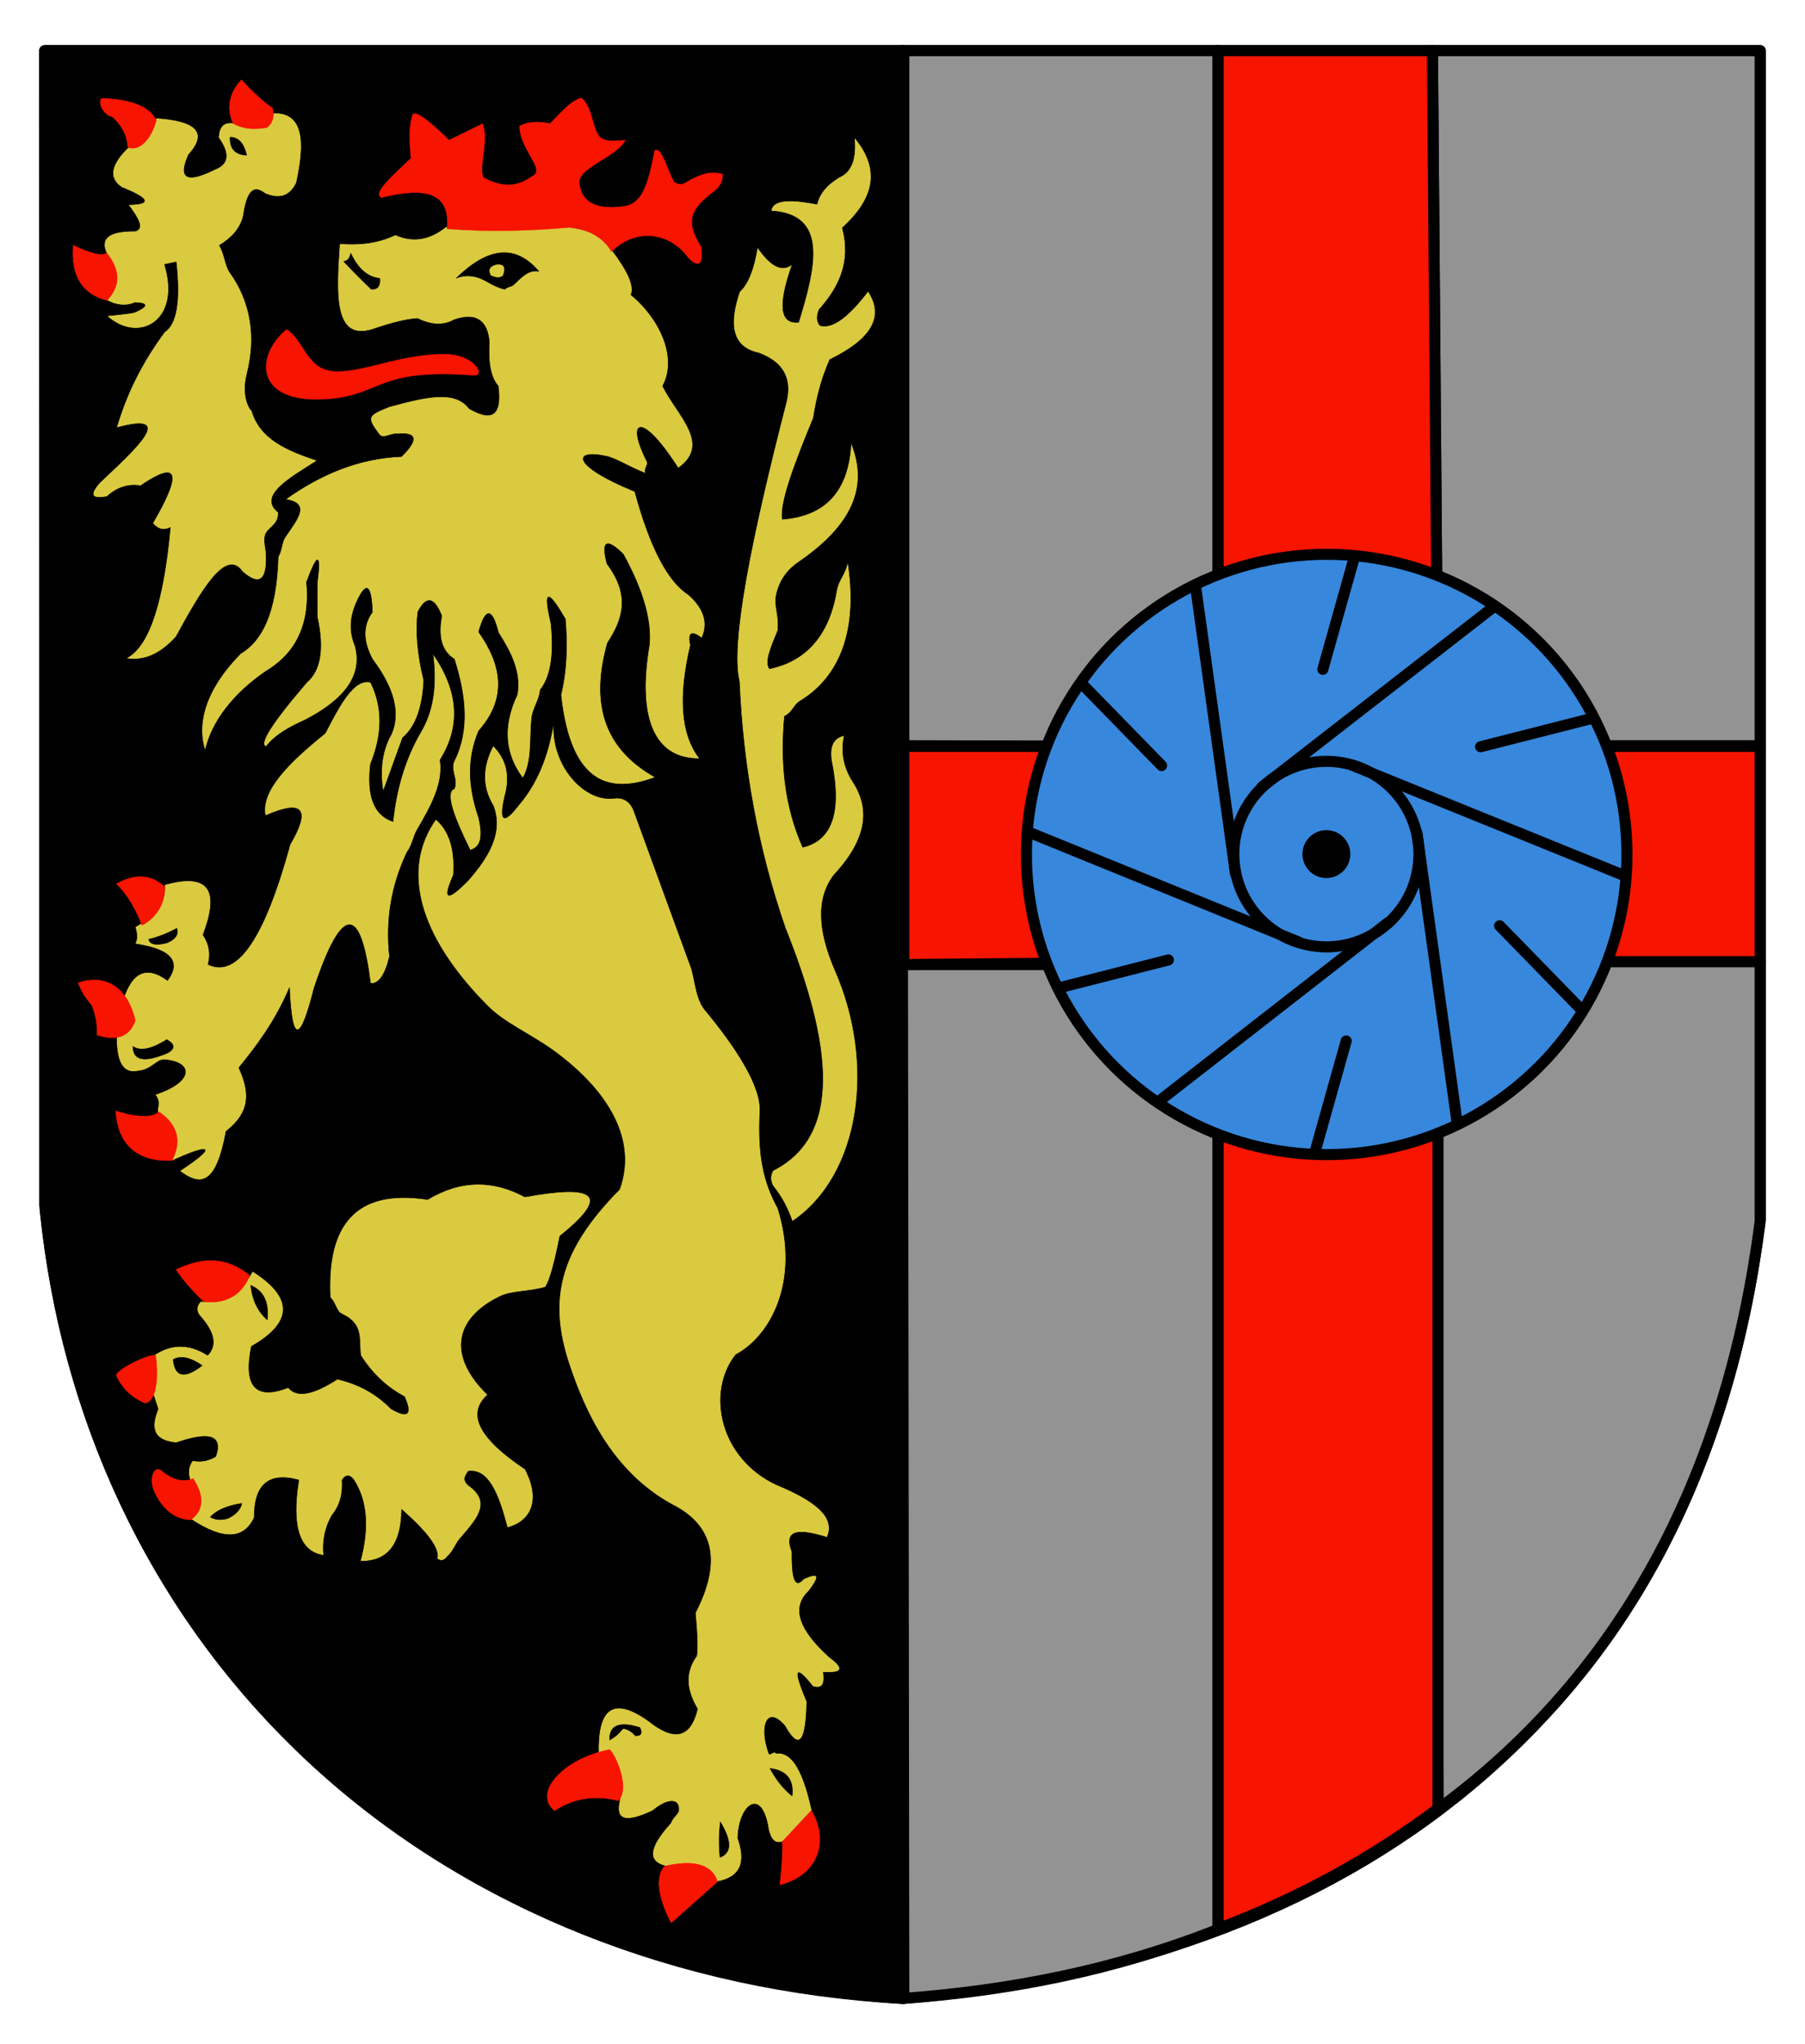 <?xml version="1.0" encoding="UTF-8" standalone="no"?><!DOCTYPE svg PUBLIC "-//W3C//DTD SVG 1.1//EN" "http://www.w3.org/Graphics/SVG/1.1/DTD/svg11.dtd"><svg width="100%" height="100%" viewBox="0 0 652 738" version="1.1" xmlns="http://www.w3.org/2000/svg" xmlns:xlink="http://www.w3.org/1999/xlink" xml:space="preserve" xmlns:serif="http://www.serif.com/" style="fill-rule:evenodd;clip-rule:evenodd;stroke-linecap:round;stroke-linejoin:round;stroke-miterlimit:1.5;"><g id="Wappen-Stadt-Mendig" serif:id="Wappen Stadt Mendig"><path d="M16.154,18.289l309.83,0l0,703.31c-161.92,-8.906 -292.746,-117.444 -309.83,-286.377l0,-416.933" style="stroke:#000;stroke-width:4px;"/><g id="Löwe-komplett" serif:id="Löwe komplett"><path d="M223.772,650.373c-1.75,7.638 3.37,7.524 12.027,3.422c5.283,-4.457 9.766,-4.574 9.349,0c-0.107,1.177 -2.353,2.671 -2.856,4.476c-8.101,8.84 -8.456,13.834 -2.093,15.494c8.215,-0.41 14.765,1.101 18.622,5.719c8.834,-1.516 10.766,-7.127 7.699,-15.702c0.242,-11.693 8.041,-18.241 10.758,-5.042c0.702,4.965 2.367,7.688 5.904,6.053l10.096,-10.998c-3.658,-16.816 -8.148,-21.277 -12.976,-20.711c-0.716,-1.295 -2.172,1.147 -2.589,0c-3.562,-9.783 -0.654,-17.471 5.807,-9.902c4.774,8.578 7.641,6.89 7.901,-8.835c-5.264,-12.448 -3.829,-12.994 2.189,-5.396c2.938,0.904 4.555,-0.264 3.801,-5.15c7.243,0.499 7.624,-1.43 2.183,-5.419c-11.108,-10.016 -13.671,-17.965 -7.513,-23.804c3.748,-4.85 4.515,-7.39 -1.845,-4.409c-3.272,3.849 -4.275,-0.893 -4.164,-9.854c-3.311,-8.514 3.292,-8.1 12.675,-5.18c3.497,-7.758 -5.421,-13.715 -18.404,-19.083c-20.322,-9.575 -25.253,-33.287 -14.587,-46.879c12.491,-6.583 23.439,-26.398 15.25,-52.806c-5.21,-9.628 -7.307,-18.991 -6.502,-35.037c0.465,-9.266 -8.711,-23.205 -19.89,-36.709c-3.581,-4.326 -3.661,-12.405 -5.312,-16.14l-20.378,-55.781c-1.515,-3.76 -4.08,-4.802 -7.175,-4.469c-10.451,1.461 -23.102,-11.734 -21.644,-28.188c-1.969,13.316 -6.415,23.281 -12.76,30.678c-5.562,7.224 -6.991,5.714 -5.114,-2.779c2.44,-8.429 0.348,-14.229 -4.077,-18.676c-4.043,7.725 -4.104,14.996 0.083,21.782c3.542,9.63 -1.687,18.41 -9.235,26.965c-6.962,7.059 -9.541,7.624 -5.226,-2.023c0.654,-9.64 -1.643,-16.165 -6.342,-20.154c-12.377,17.522 -7.104,41.371 18.577,67.281c6.201,6.255 14.609,9.679 23.642,16.044c20.875,15.118 30.43,33.051 24.119,50.317c-22.386,22.591 -25.739,40.474 -18.146,63.226c5.37,16.092 15.043,38.457 37.128,50.559c15.262,7.682 17.838,20.831 8.415,39.15c0.655,7.029 0.942,12.686 0.465,15.487c-4.639,6.5 -3.423,12.867 0.307,19.177c-2.677,11.119 -8.975,11.299 -17.629,4.361c-13.328,-9.493 -18.475,-3.969 -18.127,11.646l3.466,0c3.735,4.947 4.94,10.768 4.121,17.289" style="fill:#daca3f;stroke:#000;stroke-width:0.2px;"/><path d="M103.102,180.314c12.584,-8.924 26.277,-14.849 41.931,-15.469c6.466,-6.415 5.253,-8.744 -1.474,-8.14c-2.106,-0.436 -5.202,2.083 -6.6,0.176c-4.52,-6.168 -4.503,-6.805 3.631,-10.015c13.698,-3.742 23.803,-6.045 28.855,0.636c7.312,4.207 12.023,3.691 10.517,-8.12c-2.71,-3.008 -3.688,-8.465 -3.217,-15.974c-0.716,-7.732 -4.778,-10.601 -12.63,-7.961c-3.747,2.134 -8.151,2.076 -13.288,-0.434c-4.075,0.195 -9.724,1.677 -16.31,3.924c-14.265,4.441 -13.029,-13.302 -11.839,-30.98c6.852,0.571 13.608,-0.03 20.157,-3.151c6.585,2.938 12.621,1.582 18.254,-2.914c8.038,0.857 18.612,1.234 27.08,0.327c17.987,-1.926 29.432,0.73 32.809,7.967c5.621,7.415 8.376,13.099 6.942,16.256c11.011,9.137 16.81,23.131 11.457,32.94c5.171,10.57 17.977,20.952 5.589,29.662c-12.959,-20.403 -19.141,-18.015 -11.357,-2.624c0.858,1.698 -1.115,2.239 -0.369,4.502c-5.766,-2.157 -10.567,-5.373 -14.126,-6.156c-12.757,-2.804 -12.312,3.567 10.195,12.698c5.465,20.139 11.923,32.523 19.363,37.233c5.904,5.241 7.199,10.478 4.81,15.71c-3.912,-2.993 -5.005,-1.736 -4.075,2.571c-4.249,17.927 -3.664,31.997 3.334,40.949c-15.513,0.248 -22.913,-13.091 -18.182,-41.095c0.808,-8.68 -2.159,-19.493 -9.423,-32.734c-6.172,-6.068 -8.004,-4.692 -5.885,3.463c8.761,11.651 5.551,20.379 0.197,28.584c-5.905,20.815 -2.044,37.745 17.286,48.523c-15.794,5.896 -30.548,3.404 -34.12,-29.737c2.196,-9.147 2.376,-18.283 1.587,-27.414c-5.374,-9.211 -8.467,-12.353 -5.204,1.41c1.175,10.916 0.096,19.209 -3.838,24.178c-0.288,3.567 -2.774,6.803 -3.116,10.331c-0.758,7.832 0.226,15.664 -3.193,21.558c-6.32,-8.439 -7.626,-18.321 -2.005,-30.197c1.422,-8.12 -2.333,-15.337 -6.829,-22.424c-2.365,-9.428 -4.736,-8.651 -7.112,-0.208c8.155,11.52 10.738,23.707 0,35.76c-4.331,10.295 -3.724,20.431 0,31.296c1.983,8.508 -0.08,10.842 -3.058,11.778c-5.622,-11.43 -9.392,-20.851 -5.731,-22.207c1.458,-3.409 -1.669,-6.768 0,-10.112c5.554,-11.124 4.097,-23.685 0,-36.684c-4.507,-2.787 -5.998,-8.003 -4.542,-15.593c-2.624,-6.678 -5.486,-7.512 -8.63,-1.457c-0.853,6.89 -0.229,15.049 2.135,24.702c-0.435,9.087 -2.579,16.435 -7.661,20.795l-7.018,19.379c-0.946,-5.431 -1.185,-13.568 3.008,-20.799c3.212,-7.412 1.107,-16.365 -6.89,-27.027c-3.044,-5.805 -3.914,-11.514 0,-17.014c-0.365,-9.16 -1.969,-11.973 -5.794,-3.397c-2.248,5.116 -2.687,10.245 -0.536,15.392c3.183,11.076 -4.089,19.811 -18.07,27.043c-5.521,2.448 -10.632,5.245 -13.986,9.539c-2.672,-0.722 1.31,-7.604 14.685,-23.18c4.809,-4.126 6.417,-11.666 3.763,-23.749l0,-12.037c1.449,-11.083 0.167,-11.222 -3.846,-0.416c1.365,14.563 -3.315,25.397 -14.602,32.155c-11.845,8.056 -19.786,18.384 -22.02,28.744c-3.374,-10.043 0.42,-22.549 12.777,-35.062c7.736,-4.606 12.99,-14.665 13.591,-34.939c1.511,-2.626 1.143,-5.104 2.623,-7.283c4.351,-6.406 9.255,-12.041 0,-13.478" style="fill:#daca3f;stroke:#000;stroke-width:0.2px;"/><path d="M45.47,237.733c8.59,-4.175 13.629,-21.026 16.049,-47.231c-2.268,1.119 -4.403,0.784 -6.353,-1.573c10.985,-18.866 8.805,-22.549 -4.397,-13.52c-4.439,-0.757 -8.498,0.583 -12.192,3.921c-4.929,0.876 -6.803,-0.159 -2.64,-4.97c13.423,-12.636 27.948,-25.853 6.153,-19.897c3.594,-12.328 9.376,-23.856 17.359,-34.578c4.257,-2.82 5.781,-10.988 4.175,-25.281l-4.175,0.903c6.327,20.563 -9.553,28.898 -20.872,18.54c7.051,-0.69 9.916,-1.109 10.265,-1.364c4.297,-1.93 5.105,-3.218 0,-3.421c-3.445,1.442 -6.864,1 -10.265,-0.829c2.5,-3.013 4.278,-6.146 2.803,-11.768c-0.444,-1.695 -2.407,-3.741 -3.194,-5.921c-2.012,-5.352 2.33,-7.366 10.656,-7.287c3.456,-0.9 0.924,-4.986 -2.532,-9.564c8.447,-0.1 7.9,-2.135 -2.411,-6.271c-5.282,-3.69 -3.414,-8.689 2.439,-14.418c4.42,0.313 7.944,-2.632 10.089,-10.584c14.735,0.972 18.855,5.323 11.654,13.277c-4.125,9.318 0.183,9.916 9.599,5.236c5.086,-1.95 5.205,-5.872 1.281,-11.398c0.097,-3.594 1.513,-5.65 4.929,-5.375c8.387,2.719 14.387,2.763 14.789,-3.587c11.3,-0.287 11.574,10.71 8.388,25.249c-2.383,4.955 -6.242,6.036 -11.354,3.83c-5.217,-4.05 -6.821,1.538 -7.908,8.502c-1.313,4.637 -4.505,7.793 -8.572,10.258c1.981,3.089 1.937,7.174 3.906,9.91c7.35,10.217 9.56,22.898 6.064,36.538c-2.022,7.889 0.945,12.774 1.706,13.145c3.051,10.555 13.132,14.539 23.67,18.095c-9.976,6.346 -21.484,12.727 -14.077,18.678c0.266,4.179 -3.063,5.248 -4.371,7.485c-1.101,1.883 -0.221,5.038 -0.024,7.135c0.518,9.739 -2.176,12.341 -8.524,6.822c-5.967,-8.681 -14.922,6.92 -23.999,23.506c-5.866,6.485 -11.911,8.929 -18.114,7.807" style="fill:#daca3f;stroke:#000;stroke-width:0.2px;"/><path d="M156.367,236.014c9.358,13.434 10.257,26.233 2.599,38.39c1.319,8.434 -3.353,16.799 -8.137,24.955c-1.679,2.862 -1.784,5.592 -3.84,8.437c-5.892,12.437 -7.667,24.978 -6.288,37.597c-1.636,6.791 -3.939,9.956 -6.867,9.72c-3.458,-27.578 -9.96,-29.525 -20.405,1.746c-4.841,19.22 -7.963,20.827 -8.879,-0.19c-5.105,12.104 -11.925,21.115 -18.265,28.871c3.975,8.764 4.458,15.829 -4.623,22.988c-3.508,19.056 -8.986,20.194 -16.755,14.28c15.069,-9.909 9.878,-9.533 -3.089,-3.509c2.419,-6.169 3.118,-12.004 -4.917,-17.88c0.226,-2.762 0.941,-3.665 -0.836,-6.197c13.981,-4.568 13.86,-11.741 3.384,-12.565c-2.836,-0.223 -4.703,3.6 -9.233,4.016c-6.347,1.505 -8.168,-4.052 -8.126,-12.518c6.466,-0.899 7.568,-5.553 2.778,-14.33c3.178,-8.985 8.315,-11.185 15.641,-5.801c4.799,-6.536 1.89,-11.18 -11.667,-13.207c0.815,-2.087 0.793,-3.157 0,-6.118c6.572,-3.686 11.185,-8.274 10.607,-15.251c17.217,-4.794 19.577,3.192 13.899,18.095c2.284,3.419 2.826,6.984 1.808,10.68c10.616,5.169 20.475,-9.847 29.642,-43.335c7.291,-12.432 4.968,-16.457 -8.958,-10.335c-1.823,-9.063 8.618,-19.307 21.635,-29.799c5.19,-10.033 10.324,-19.863 16.359,-18.427c4.726,9.474 4.158,19.373 0,29.559c-1.359,11.249 1.097,18.429 8.111,20.747c1.209,-11.12 4.044,-22.006 10.114,-32.428c4.69,-7.893 5.72,-17.478 4.308,-28.191" style="fill:#daca3f;stroke:#000;stroke-width:0.2px;"/><path d="M196.952,464.797c-6.693,1.812 -12.04,1.214 -16.557,3.436c-16.432,8.083 -18.533,21.529 -4.221,35.402c-7.307,6.48 -3.967,15.189 13.502,26.855c5.841,11.096 2.255,18.91 -6.418,21.105c-3.106,-11.998 -6.801,-21.4 -14.172,-20.335c-0.607,1.32 -2.654,3.025 0.582,5.41c8.295,6.115 2.023,12.451 -3.605,19.016c-1.602,1.868 -2.267,4.459 -4.496,6.387c-1.116,1.541 -2.346,1.728 -3.673,0.766c1.051,-3.816 -4.034,-10.064 -12.808,-17.774c-0.179,13.752 -5.923,18.798 -14.949,18.707c3.052,-11.273 2.832,-21.269 -2.291,-29.348c-1.443,-1.956 -2.869,-2.132 -4.276,0c0.334,4.772 -0.687,9.082 -3.646,12.733c-2.692,4.694 -3.5,9.536 -2.991,14.481c-8.635,-1.258 -11.772,-10.143 -9.007,-27.214c-11.322,-3.081 -16.169,2.116 -16.087,13.614c-3.55,7.354 -10.491,8.765 -22.972,0.465c4.089,-5.592 4.322,-10.349 -0.181,-14.079c-0.798,-2.314 -0.831,-4.648 0.891,-7.033c2.69,0.603 5.459,0.225 8.333,-1.457c2.581,-7.335 -1.759,-9.311 -14.254,-4.968c-6.468,-0.641 -10.144,-3.515 -6.542,-12.21l-1.521,-4.595c-1.487,-2.678 -1.534,-7.539 0,-14.797c5.942,-3.966 12.338,-4.522 19.409,0c3.477,-3.573 2.451,-8.292 -2.605,-14.036c-1.518,-1.632 -1.654,-3.404 0,-5.356c9.274,0.226 15.143,-3.946 18.821,-10.949c14.636,9.259 15.059,18.322 -0.407,27.165c-3.015,14.832 1.792,19.292 13.315,14.846c3.359,4.089 9.757,2.102 17.737,-3.046c7.493,1.697 13.99,5.204 19.393,10.7c6.296,3.679 7.636,1.92 4.868,-4.345c-6.014,-3.237 -11.42,-7.939 -15.854,-14.979c-0.68,-6.111 1.052,-11.259 -6.808,-14.918c-2.054,-0.956 -2.236,-4.325 -4.179,-5.863c-1.298,-26 8.907,-39.477 35.182,-35.457c11.901,-7.181 23.607,-7.138 35.149,-0.944c23.725,-4.334 32.439,-1.705 12.617,14.157c-2.086,10.48 -3.841,16.574 -5.279,18.458" style="fill:#daca3f;stroke:#000;stroke-width:0.2px;"/><path d="M286.209,441.037c-1.651,-4.649 -3.822,-8.976 -6.928,-12.726c-1.08,-1.902 -1.103,-3.785 -0.069,-5.648c24.921,-12.494 21.491,-45.147 4.505,-87.439c-9.932,-28.669 -15.315,-58.421 -16.655,-89.133c-3.4,-13.822 4.4,-52.095 16.876,-100.574c2.029,-7.99 -0.195,-14.399 -9.832,-18.049c-9.607,-2.026 -11.109,-10.019 -6.929,-22.195c3.149,-2.753 5.167,-8.411 6.437,-15.993c4.31,6.265 8.537,9.365 12.595,6.116c-5.423,15.198 -4.274,21.659 2.273,20.943c6.073,-19.916 10.853,-38.934 -9.954,-40.171c0.66,-4.545 7.857,-4.091 16.611,-2.446c0.776,-3.638 3.331,-6.911 8.03,-9.74c4.677,-2.008 6.144,-7.149 5.415,-14.436c10.384,12.304 6.419,22.92 -4.307,32.742c3.269,12.225 -1.158,21.41 -8.38,29.491c-1.037,2.372 -0.877,4.261 0.276,5.748c4.586,1.364 10.511,-3.326 17.404,-12.398c6.423,9.756 0.379,17.796 -13.833,24.711c-3.352,7.562 -4.872,14.425 -5.938,21.115c-6.594,15.955 -12.176,30.574 -11.203,36.544c15.094,-1.168 23.955,-9.702 24.81,-27.698c6.563,15.969 0.524,29.837 -19.04,43.254c-3.758,2.576 -6.715,6.253 -7.9,11.523c-0.984,4.375 1.087,7.213 0.467,13.126c-2.781,6.8 -4.69,11.352 -2.975,13.773c11.707,-2.487 21.257,-10.404 24.223,-28.157c0.682,-4.083 3.217,-5.853 4.046,-10.622c4.038,25.363 -3.221,41.922 -17.096,50.359c-2.682,1.631 -2.727,4.146 -5.752,5.577c-1.571,16.693 0.051,32.599 6.584,47.294c10.256,-2.427 14.28,-12.152 10.405,-31.125c-0.881,-5.59 0.866,-8.437 4.587,-9.222c-1.28,5.823 -0.282,11.392 3.102,16.693c6.305,9.578 5.408,20.534 -6.816,33.658c-6.613,8.676 -5.621,20.466 0.328,34.287c14.858,33.642 9.472,73.97 -15.367,90.818" style="fill:#daca3f;stroke:#000;stroke-width:0.2px;"/><g id="Schwarze-Punkte-auf-Fell" serif:id="Schwarze Punkte auf Fell"><path d="M278.169,638.581c2.238,4.115 4.861,7.449 7.939,9.863c0.664,-5.795 -1.93,-9.122 -7.939,-9.863" style="stroke:#000;stroke-width:0.2px;"/><path d="M260.194,657.903c3.792,6.32 4.477,10.955 -0.104,12.737c-0.468,-4.473 -0.346,-8.679 0.104,-12.737" style="stroke:#000;stroke-width:0.2px;"/><path d="M220.202,628.246c1.528,-0.744 3.104,-1.944 4.785,-4.103c1.659,0.159 3.159,1.013 4.495,2.596c2.255,0.081 2.594,-1.027 1.622,-2.947c-7.558,-2.357 -10.994,-0.679 -10.902,4.454" style="stroke:#000;stroke-width:0.2px;"/><path d="M75.992,547.804c1.97,1.065 4.146,1.19 6.528,0.376c2.967,-1.515 4.397,-3.318 4.812,-5.311c-5.497,0.863 -9.215,2.536 -11.34,4.935" style="stroke:#000;stroke-width:0.2px;"/><path d="M62.558,490.912c2.927,-1.62 6.502,-0.532 10.46,2.154c-5.836,4.47 -9.765,4.727 -10.46,-2.154" style="stroke:#000;stroke-width:0.2px;"/><path d="M90.606,464.158c0.567,5.525 2.691,9.513 5.918,12.413c0.689,-6.246 -1.247,-10.413 -5.918,-12.413" style="stroke:#000;stroke-width:0.2px;"/><path d="M48.036,377.86c2.657,1.868 6.783,0.942 12.2,-2.44c2.998,1.608 3.015,3.17 0.501,4.693c-8.851,3.823 -12.686,2.677 -12.701,-2.253" style="stroke:#000;stroke-width:0.2px;"/><path d="M53.696,339.179c0.581,2.022 3.037,2.214 6.695,1.233c3.155,-1.337 4.114,-3.105 3.467,-5.188c-3.346,1.82 -6.731,3.167 -10.162,3.955" style="stroke:#000;stroke-width:0.2px;"/><path d="M164.884,100.404c10.832,-10.546 20.87,-12.79 29.704,-2.45c-3.61,-0.694 -6.054,1.999 -9.05,4.842c-0.82,0.778 -2.362,0.719 -3.159,1.628c-3.604,-0.657 -6.4,-3.03 -9.277,-4.077c-3.051,-1.111 -6.132,-0.855 -8.218,0.057" style="stroke:#000;stroke-width:0.2px;"/><path d="M124.196,94.422c3.057,3.264 6.339,6.588 9.908,9.989c2.144,0.148 3.321,-0.956 3.084,-3.889c-4.669,-0.443 -7.99,-3.872 -10.525,-9.038c-0.26,1.668 -1.032,2.709 -2.467,2.938" style="stroke:#000;stroke-width:0.2px;"/><path d="M83.139,49.546c3.071,0.011 4.975,2.333 5.943,6.504c-3.835,-0.236 -6.117,-2.026 -5.943,-6.504" style="stroke:#000;stroke-width:0.2px;"/></g><path id="Kamm-rot" serif:id="Kamm rot" d="M161.454,82.639c1.381,-13.8 -8.669,-14.968 -23.695,-11.284c-3.109,-1.666 3.348,-7.171 10.68,-14.25c-0.479,-5.284 -1.007,-10.911 0.661,-15.847c1.419,-1.207 6.155,2.569 13.1,9.335l12.114,-5.943c2.368,6.111 -1.449,15.464 0.284,19.422c8.702,4.775 13.849,2.321 18.369,-0.913c3.469,-2.481 -5.337,-9.612 -5.282,-17.673c2.81,-1.498 6.429,-1.842 10.971,-0.871c2.893,-2.664 7.105,-8.217 11.383,-9.26c3.837,3.164 3.702,9.766 6.137,13.472c1.694,2.577 5.884,2.115 9.708,1.73c-2.989,6.231 -17.816,10.112 -16.577,15.899c0.914,6.896 6.492,9.4 16.186,8.025c6.352,-0.901 8.688,-7.691 10.942,-20.035c2.375,-2.266 4.887,7.787 6.998,11.137c1.414,1.177 2.842,1.212 4.281,0.366c2.342,-1.482 4.838,-2.652 7.566,-3.348c1.908,-0.32 3.82,-0.24 5.737,0.273c0.166,2.044 -0.786,4.429 -2.978,6.084c-8.368,6.318 -10.825,10.513 -4.764,20.274c0.813,6.452 -0.918,7.655 -4.718,3.741c-6.439,-8.914 -18.651,-11.018 -27.667,-2.107c-3.154,-5.397 -8.412,-7.962 -14.988,-8.75c-15.074,1.325 -29.926,1.661 -44.448,0.523Z" style="fill:#f71400;stroke:#f71400;stroke-width:0.1px;"/><path id="Zunge-rot" serif:id="Zunge rot" d="M103.532,118.937c5.589,3.461 7.046,12.649 14.426,14.698c9.398,2.611 24.895,-5.529 41.096,-5.704c11.865,-0.756 16.925,7.991 11.944,7.602c-33.766,-2.636 -33.249,6.542 -50.915,8.373c-28.284,2.931 -28.304,-15.246 -16.551,-24.969" style="fill:#f71400;stroke:#f71400;stroke-width:0.1px;"/><path d="M179.256,95.45c2.901,-0.359 3.628,1.09 2.511,4.076c-0.979,0.942 -2.501,0.936 -4.564,-0.018c-1.005,-1.969 -0.546,-3.404 2.053,-4.058" style="fill:#daca3f;stroke:#000;stroke-width:0.2px;"/><path d="M87.22,28.869c3.554,3.89 7.245,7.389 11.174,10.208c0.705,3 0.126,5.363 -2.003,6.956c-5.318,0.968 -9.258,0.213 -12.171,-1.507c-2.486,-5.638 -1.366,-10.981 3,-15.657" style="fill:#f71400;stroke:#f71400;stroke-width:0.2px;"/><path d="M36.856,35.516c10.318,0.413 17.152,2.891 19.571,7.986c-2.177,7.596 -6.551,11.183 -10.245,9.634c-0.107,-3.345 -1.482,-7.239 -5.6,-11.03c-3.337,-0.529 -5.431,-5.615 -3.726,-6.59" style="fill:#f71400;stroke:#f71400;stroke-width:0.2px;"/><path d="M26.461,88.612c-0.888,11.365 3.576,17.561 12.116,19.821c4.78,-4.887 5.094,-10.564 0,-17.017c-1.894,1.216 -6.172,0.042 -12.116,-2.804" style="fill:#f71400;stroke:#f71400;stroke-width:0.2px;"/><path d="M42.09,319.186c6.749,-3.796 12.525,-3.444 17.328,1.056c0.422,6.05 -3.433,11.523 -8.123,13.813c-2.162,-5.739 -5.275,-11.279 -9.205,-14.869" style="fill:#f71400;stroke:#f71400;stroke-width:0.2px;"/><path d="M28.313,354.899c8.215,-2.896 17.359,0.018 20.529,13.605c-2.149,6.024 -6.927,7.445 -13.807,5.183c0.228,-3.493 -0.366,-7.044 -1.821,-10.657c-2.066,-2.483 -3.899,-5.088 -4.901,-8.131Z" style="fill:#f71400;stroke:#f71400;stroke-width:0.2px;"/><path d="M41.85,401.179c0.756,12.354 7.974,18.348 20.229,17.851c3.784,-7.064 1.83,-13.254 -4.731,-17.531c-3.697,3.76 -15.498,-0.32 -15.498,-0.32Z" style="fill:#f71400;stroke:#f71400;stroke-width:0.2px;"/><path d="M63.656,458.463c9.067,-4.369 17.946,-4.922 26.453,2.065c-2.183,6.143 -7.804,10.528 -16.404,9.462c-3.929,-3.686 -7.336,-7.513 -10.049,-11.527" style="fill:#f71400;stroke:#f71400;stroke-width:0.2px;"/><path d="M42.163,496.865c2.057,4.5 5.497,7.74 10.286,9.747c3.351,-0.475 5.044,-7.057 3.757,-17.139c-1.563,-1.032 -15.172,5.48 -14.043,7.392" style="fill:#f71400;stroke:#f71400;stroke-width:0.2px;"/><path d="M58.013,530.906c4.325,3.675 8.211,4.501 11.739,3.007c3.91,6.056 4.105,11.312 -0.914,14.845c-5.384,-0.14 -10.382,-3.665 -13.426,-11.125c-1.385,-4.258 0.338,-8.136 2.601,-6.727" style="fill:#f71400;stroke:#f71400;stroke-width:0.2px;"/><path d="M281.725,680.557c12.92,-3.199 18.24,-14.882 11.337,-26.762l-10.481,11.236c0.457,4.501 -0.856,15.526 -0.856,15.526Z" style="fill:#f71400;stroke:#f71400;stroke-width:0.2px;"/><path d="M242.468,694.259l16.633,-14.775c-1.83,-6.62 -9.505,-7.942 -19.07,-5.549c-5.539,6.34 2.437,20.324 2.437,20.324Z" style="fill:#f71400;stroke:#f71400;stroke-width:0.2px;"/><path d="M220.093,631.817c1.278,0.283 7.866,13.022 3.291,18.385c-10.956,-2.854 -18.829,0.73 -23.015,3.593c-8.098,-6.355 3.219,-18.801 19.724,-21.978Z" style="fill:#f71400;stroke:#f71400;stroke-width:0.2px;"/></g><path d="M16.154,18.289l619.661,0l0,421.703c-20.735,172.116 -141.368,267.972 -309.831,281.607c-185.167,-12.258 -294.723,-138.22 -309.473,-283.562l-0.357,-419.748" style="fill:none;stroke:#000;stroke-width:4px;"/><path d="M325.984,18.289l0.48,194.313l-0.48,506.265" style="fill:none;stroke:#000;stroke-width:4px;"/><g id="Hintergrund-silber" serif:id="Hintergrund silber"><path d="M326.464,18.289l0,250.977l113.537,0.257l0,-251.234l-113.537,0Z" style="fill:#939393;stroke:#000;stroke-width:4px;"/><path d="M518.43,18.289l117.385,0l0,250.977l-116.38,0l-2.01,-250.977" style="fill:#939393;stroke:#000;stroke-width:4px;"/><path d="M325.984,347.248l0.48,374.351c38.591,-2.85 76.559,-10.257 113.537,-24.929l0,-348.362l-113.537,0" style="fill:#939393;stroke:#000;stroke-width:4px;"/><path d="M519.435,651.506l-2.01,-304.258l118.39,0l0,93.698c-11.434,88.846 -48.007,161.746 -115.404,211.612" style="fill:#939393;stroke:#000;stroke-width:4px;"/></g><g id="Kreuz-Bistum-Trier" serif:id="Kreuz Bistum Trier"><path d="M517.425,18.289l2.01,250.977l-79.434,0l0,-250.977l77.424,0" style="fill:#f71400;stroke:#000;stroke-width:4px;"/><path d="M325.984,269.523l114.017,0l0,77.725l-113.537,1.06l0,-78.785" style="fill:#f71400;stroke:#000;stroke-width:4px;"/><path d="M517.425,269.523l118.39,0l0,77.725l-116.38,0l0,-77.725" style="fill:#f71400;stroke:#000;stroke-width:4px;"/><path d="M519.435,653.088c-24.285,18.149 -50.763,32.588 -79.434,43.319l0,-349.159l79.434,0l0,305.84" style="fill:#f71400;stroke:#000;stroke-width:4px;"/></g><g><ellipse cx="479.219" cy="308.541" rx="108.468" ry="108.384" style="fill:#3787dc;stroke:#000;stroke-width:4px;"/><path d="M479.114,274.911c18.455,0 33.438,15.009 33.438,33.496c0,18.487 -14.983,33.496 -33.438,33.496c-18.455,0 -33.438,-15.009 -33.438,-33.496c0,-18.487 14.983,-33.496 33.438,-33.496Zm0,26.842c3.666,0 6.643,2.982 6.643,6.654c0,3.673 -2.977,6.655 -6.643,6.655c-3.666,0 -6.643,-2.982 -6.643,-6.655c0,-3.672 2.977,-6.654 6.643,-6.654Z" style="fill:#3787dc;stroke:#000;stroke-width:4px;"/><ellipse cx="479.219" cy="308.407" rx="5.87" ry="5.666" style="stroke:#000;stroke-width:4px;"/></g><g id="Striche-im-Mühlstein" serif:id="Striche im Mühlstein"><path d="M586.372,316.023l-97.657,-39.586" style="fill:none;stroke:#000;stroke-width:4px;"/><path d="M539.067,219.501l-83.207,64.658" style="fill:none;stroke:#000;stroke-width:4px;"/><path d="M431.783,211.172l14.515,104.371" style="fill:none;stroke:#000;stroke-width:4px;"/><path d="M371.509,300.453l97.606,39.712" style="fill:none;stroke:#000;stroke-width:4px;"/><path d="M418.275,397.908l83.121,-64.768" style="fill:none;stroke:#000;stroke-width:4px;"/><path d="M526.326,405.295l-14.494,-104.374" style="fill:none;stroke:#000;stroke-width:4px;"/><path d="M475.152,415.414l11.117,-39.531" style="fill:none;stroke:#000;stroke-width:4px;"/><path d="M477.83,241.684l11.117,-39.532" style="fill:none;stroke:#000;stroke-width:4px;"/><path d="M419.596,276.437l-28.687,-29.384" style="fill:none;stroke:#000;stroke-width:4px;"/><path d="M422.061,346.623l-39.793,10.141" style="fill:none;stroke:#000;stroke-width:4px;"/><path d="M574.637,259.502l-39.795,10.136" style="fill:none;stroke:#000;stroke-width:4px;"/><path d="M570.371,363.689l-28.67,-29.4" style="fill:none;stroke:#000;stroke-width:4px;"/></g></g></svg>